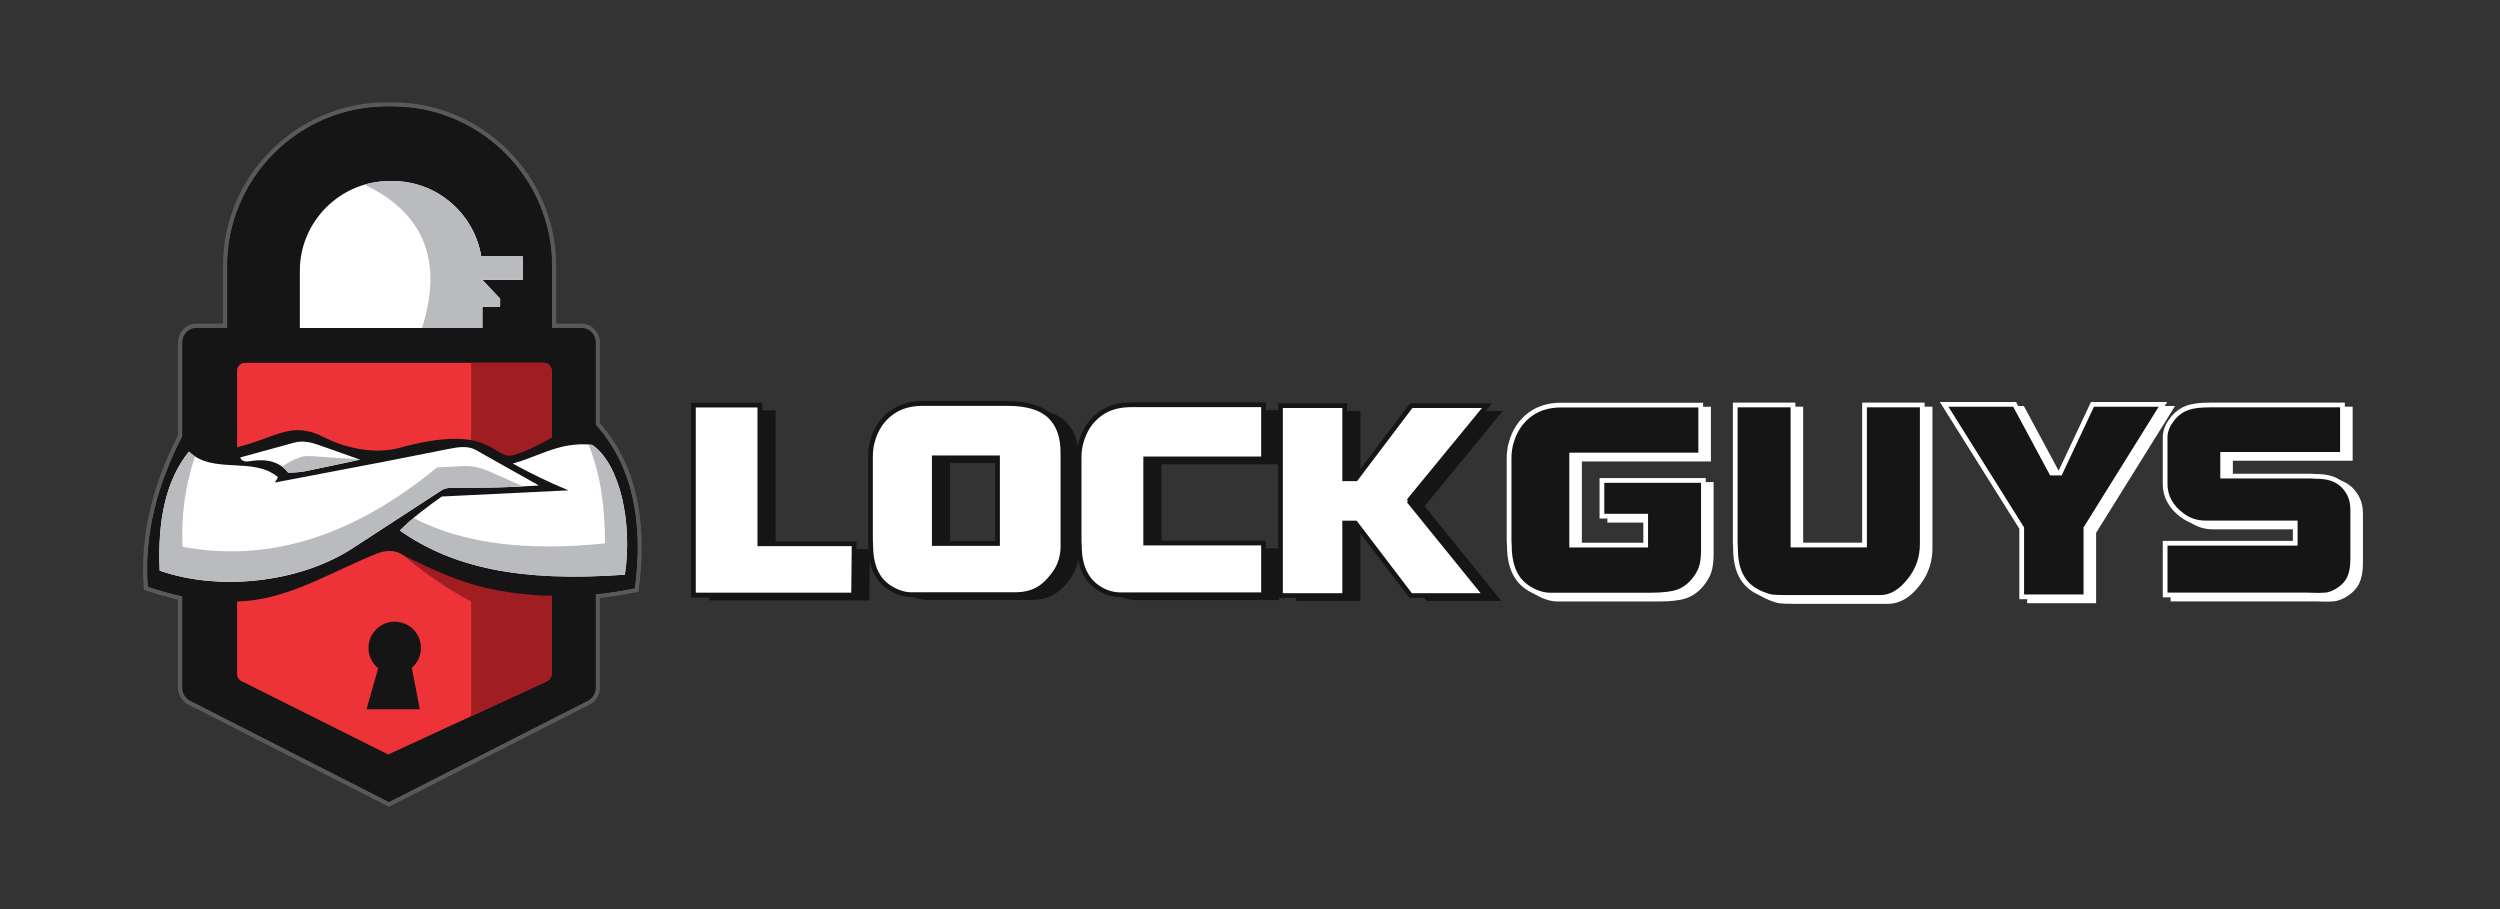 <?xml version="1.0" encoding="UTF-8"?> <!-- Creator: CorelDRAW --> <svg xmlns="http://www.w3.org/2000/svg" xmlns:xlink="http://www.w3.org/1999/xlink" xmlns:xodm="http://www.corel.com/coreldraw/odm/2003" xml:space="preserve" width="11in" height="4in" version="1.1" style="shape-rendering:geometricPrecision; text-rendering:geometricPrecision; image-rendering:optimizeQuality; fill-rule:evenodd; clip-rule:evenodd" viewBox="0 0 11000 4000"><rect x="0" y="0" width="11000" height="4000" fill="#333333" stroke="none"/> <defs> <style type="text/css"> <![CDATA[ .str1 {stroke:#151515;stroke-width:20.83;stroke-miterlimit:2.613} .str0 {stroke:white;stroke-width:20.83;stroke-miterlimit:2.613} .fil1 {fill:#151515} .fil0 {fill:#5A5859} .fil3 {fill:#A01D22} .fil5 {fill:#BABBBF} .fil2 {fill:#EE3338} .fil4 {fill:white} .fil6 {fill:#151515;fill-rule:nonzero} .fil7 {fill:white;fill-rule:nonzero} ]]> </style> </defs> <g id="Layer_x0020_1">  <g id="_105553120894528"> <g> <path class="fil0" d="M783.4 1915.05l0 -408.96c0,-45.31 37,-82.3 82.3,-82.3l115.42 0 0 -254.11c0,-395.76 323.72,-719.49 719.48,-719.49l27.11 0c395.76,0 719.49,323.74 719.49,719.49l0 254.11 110.01 0c45.31,0 82.31,37 82.31,82.3l0 355.85c178.17,202.02 205.11,469.41 171.78,727.98l-1.76 13.61 -13.44 2.8c-51.77,10.74 -104.04,19.13 -156.59,25l0 395.42c0,31.88 -18.55,60.83 -47,74.3l-881.3 448.78 -881.65 -449.17c-0.62,-0.3 -1.4,-0.69 -2.15,-1.1l-0.25 -0.14c-26.8,-14.31 -43.78,-42.18 -43.78,-72.68l0 -388.13c-46.56,-10.83 -92.48,-24.23 -137.89,-39.15l-12.27 -4.03 -0.93 -12.88c-17.2,-236.98 44.31,-457.7 151.09,-667.5l0.02 0z"></path> <path class="fil1" d="M2427.94 1443.05l0 -273.38c0,-385.13 -315.09,-700.22 -700.22,-700.22l-27.11 0c-385.13,0 -700.22,315.09 -700.22,700.22l0 273.38 -134.69 0c-34.68,0 -63.04,28.37 -63.04,63.04l0 413.59c-106.97,208.88 -168.15,427.16 -151.14,661.48 48.93,16.09 99.38,30.68 151.14,42.06l0 403.52c0,24.06 13.65,45.07 33.6,55.69l0 0 0.25 0.13c0.56,0.29 1.11,0.57 1.67,0.85l873.05 444.78 872.8 -444.44 0 0c21.36,-10.13 36.22,-31.91 36.22,-57.01l0 -412.74c57.48,-5.8 114.82,-14.68 171.94,-26.53 38.89,-301.72 -14.61,-543.59 -171.94,-718.17l0 -363.2c0,-34.68 -28.37,-63.04 -63.04,-63.04l-129.27 0 0.01 -0.01z"></path> <path class="fil1" d="M1000.72 1443.12l1427.56 0 0 -273.39c0,-385.13 -315.09,-700.22 -700.22,-700.22l-27.11 0c-385.12,0 -700.22,315.09 -700.22,700.22l0 273.39z"></path> <path class="fil1" d="M2584.37 3083.82l-872.8 444.44 -873.06 -444.78c-0.56,-0.27 -1.12,-0.56 -1.67,-0.85l-0.25 -0.13 0 0c-19.94,-10.62 -33.6,-31.64 -33.6,-55.69l0 -1520.64c0,-34.68 28.37,-63.04 63.04,-63.04l1691.5 0c34.68,0 63.04,28.37 63.04,63.04l0 1520.64c0,25.09 -14.86,46.89 -36.22,57.01l0 0 0.01 0z"></path> <path class="fil2" d="M1077.93 1596.31l1314.33 0c19.09,0 34.7,15.61 34.7,34.7l0 1334.74c0,14.76 -9.34,27.43 -22.39,32.43l-696.4 321.5 -645.26 -322.66 -0.08 -0.04c-11.58,-5.64 -19.61,-17.53 -19.61,-31.22l0 -1334.74c0,-19.09 15.61,-34.7 34.7,-34.7l0 -0.01z"></path> <path class="fil3" d="M2073.03 1596.31l319.24 0c19.09,0 34.7,15.61 34.7,34.7l0 1334.74c0,14.76 -9.34,27.43 -22.39,32.43l-331.54 153.06 0 -504.51c-112.92,-59.24 -210.68,-130.29 -302.17,-206.19l52.18 -4.42 94.59 32.12 112.44 32.12 42.96 26.09 0 -930.16 -0 0.01z"></path> <path class="fil4" d="M1319.3 1443.12l803.34 0 0 -93.57 77.8 0 0 -35.39 -77.8 -82.69 0 -0.05 177.41 0 0 -103.43 -182.56 0c-30.57,-187.18 -194,-331.22 -389.48,-331.22l-14.07 0c-217.05,0 -394.63,177.58 -394.63,394.63l0 251.71 -0 0z"></path> <path class="fil5" d="M1857 1443.12l265.63 0 0 -93.57 77.8 0 0 -35.39 -77.8 -82.69 0 -0.05 177.41 0 0 -103.43 -182.56 0c-30.57,-187.18 -194,-331.22 -389.48,-331.22l-14.07 0c-38.02,0 -74.82,5.46 -109.67,15.63 263.53,126.58 345.7,337.77 252.75,630.71l-0.01 0z"></path> <path class="fil1" d="M1612.66 3120.75l234.52 0 -35.29 -182.39c24.66,-21.16 40.28,-52.56 40.28,-87.59 0,-63.73 -51.67,-115.4 -115.4,-115.4 -63.73,0 -115.4,51.67 -115.4,115.4 0,36.06 16.54,68.26 42.45,89.42l-51.16 180.57 -0 -0.01z"></path> <path class="fil1" d="M651.86 2581.23c143.67,47.21 300.4,81.68 464.93,59.22 192.22,-26.24 363.93,-135.16 544.57,-205.69 36.48,-14.25 72.57,-12.96 95.43,-1.36 144.39,73.3 282.03,139.16 454.92,167.99 194.01,32.35 388.7,26.01 580.85,-13.86 38.89,-301.72 -14.61,-543.59 -171.94,-718.17l-42.26 -40.31c-94.97,65.01 -224.21,148.79 -322.55,173.87 -85.25,21.74 -89.02,-145.38 -497.32,-32.6 -102.68,28.37 -230.49,5.52 -332.98,-46.78 -145.67,-74.32 -214.37,4.31 -382.23,44.1l-240.25 -47.88c-106.97,208.88 -168.15,427.16 -151.14,661.48l-0 -0.01z"></path> <path class="fil4" d="M1759.15 2334.14c55.54,-54.93 118.95,-103.29 184.92,-149.52l557.38 -27.16c-85.52,-34.62 -166.52,-74.87 -245.39,-117.78 83.44,-22.05 162.12,-66.75 246.61,-79.75 34.57,-5.32 68.71,-6.87 103.07,-2.46 123.25,85.74 177.79,344.41 143.69,571.1 -464.87,33.57 -759.29,-32.39 -990.28,-194.43l0 -0zm-701.81 -321.46l236.8 -65.03c36.25,-9.96 72.09,-2.43 106.74,9.81l184.04 65.03 -238.26 50.16c-25.48,5.36 -52.61,6.6 -78.56,7.13 -38.37,-49 -93.81,-63.24 -173.96,-49.94 -21.97,3.65 -35,-6.76 -36.81,-17.17l0.01 0zm-225.75 -25.76c104.25,102.66 284.34,19.74 391.4,112.88l-13.49 23.32 476.05 -90.8 292.02 -57.67c40.74,-8.05 81.99,-13.84 115.33,4.9l278.35 156.57c-131.06,8.6 -234.89,11.17 -365.94,9.57 -20.94,-0.25 -44.69,0.15 -62.36,11.65l-392.35 255.32c-230.16,149.77 -582.83,190.6 -847.82,98.15 -10.27,-219.12 26.81,-398.66 128.83,-523.91l-0.01 0z"></path> <path class="fil5" d="M1759.15 2334.14c19.29,-19.07 39.53,-37.37 60.49,-55.04 219.15,114.61 503.78,147.04 842.38,111.69 0.03,-155.33 -19,-302.5 -72.33,-434.96 5.35,0.41 10.7,0.95 16.06,1.64 123.25,85.74 177.79,344.41 143.69,571.1 -464.87,33.57 -759.29,-32.39 -990.28,-194.43l0 -0z"></path> <path class="fil5" d="M1243.61 2050.91c24.19,-15.92 49.1,-29.33 75.26,-38.37 26.04,-9 51.93,-5.48 78.57,-3.69l183.91 12.37 -7.78 3.65 -226.9 47.77c-25.48,5.36 -52.61,6.6 -78.56,7.13 -7.9,-10.11 -16.54,-18.72 -25.97,-25.93l1.48 -2.94 -0.02 0z"></path> <path class="fil5" d="M831.58 1986.91c8.35,8.22 17.19,15.26 26.43,21.29 -44.62,130.94 -60.65,263.61 -55.02,397.6 382.77,71.86 755.93,-49.55 1120.22,-349.31l118.88 -5.87c42.25,-2.09 81.58,10.53 117.42,26.41l142.52 63.19c-100.56,5.29 -189.56,6.76 -296.76,5.46 -20.94,-0.25 -44.69,0.15 -62.36,11.65l-392.35 255.32c-230.16,149.77 -582.83,190.6 -847.82,98.15 -10.27,-219.12 26.81,-398.66 128.83,-523.91l0.01 0.02z"></path> </g> <g id="_105553127692352"> <path class="fil6" d="M6268.07 2227.21l337.93 416.86 -329.47 0 -243.01 -319.11 -47.62 0 0 319.11 -282.43 0 0 -835.78 282.43 0 0 321.9 49.31 0 243.5 -321.9 333.25 0 -343.89 418.93 0.01 0 0.01 0zm-1449.42 197.24l-1.16 -19.73 0 -366.81c0,-24.76 2.71,-46.82 8.13,-66.16 14.7,-54.94 42.95,-97.51 84.74,-127.69 36.37,-26.31 81.26,-39.47 134.65,-39.47l583.96 0 0 238.19 -518.5 0 0 369.96 518.5 0 0 227.63 -631.57 0c-20.89,0 -41.78,-4.26 -62.69,-12.77 -36.37,-15.48 -64.22,-38.69 -83.58,-69.65 -21.66,-34.82 -32.5,-79.33 -32.5,-133.49l0.01 -0.01 -0 0.01zm-993.44 217.19l-704.85 0 0 -835.78 292.37 0 0.01 610.26 414.74 0 -2.26 225.52zm354.99 -226.67l278.2 0 0 -377.07 -278.2 0 0 377.07zm-279.56 8.76l-1.17 -21.02 0 -369.05c0,-24.92 2.72,-47.11 8.18,-66.57 14.8,-55.28 43.21,-98.11 85.26,-128.46 36.59,-26.47 81.75,-39.71 135.48,-39.71l360.88 0 14.02 0c84.09,0 145.6,18.29 184.52,54.89 38.94,36.6 58.4,90.31 58.4,161.17l0 418.12c0,14.8 -2.53,31.92 -7.6,51.38 -5.07,19.45 -13.43,37.76 -25.11,54.89 -24.13,35.81 -50.03,61.5 -77.66,77.08 -27.64,15.57 -60.54,23.35 -98.69,23.35l-461.32 0c-17.91,0 -38.15,-4.67 -60.73,-14.02 -37.37,-16.35 -65.01,-39.32 -82.93,-68.91 -21.02,-34.26 -31.53,-78.65 -31.53,-133.14l0.01 -0.01 0.01 0.01z"></path> <path class="fil7 str0" d="M10179.92 2635.69l-618.84 0 0 -227.82 572.39 0 0 -89.15 -395.92 0c-37.15,0 -70.43,-10.83 -99.85,-32.5 -51.09,-37.15 -76.64,-83.59 -76.64,-139.33l0 -207.83c0,-16.25 5.42,-34.82 16.26,-55.73l19.73 -27.87c18.58,-20.9 39.49,-35.41 62.7,-43.54 23.22,-8.13 55.73,-12.19 97.52,-12.19l584.01 0 0 217.11 -527.13 0 0 95.87 384.31 0 4.64 0 22.06 1.17c38.7,0 69.67,6.77 92.89,20.32 23.22,13.55 41.41,33.48 54.57,59.8 9.28,18.57 13.93,41.02 13.93,67.34l0 215.3c0,36.38 -5.42,65.4 -16.26,87.09 -10.83,21.66 -29.41,40.24 -55.73,55.73 -11.61,6.19 -22.26,10.63 -31.93,13.35 -9.67,2.71 -24.19,4.06 -43.54,4.06l-59.21 -1.16 0.02 0 0.02 -0.01zm-1249.91 -294.22l-341.37 -544.52 310.11 0 162.48 302.26 37.93 0 142.17 -302.26 310.11 0 -338.96 544.52 0 302.24 -282.46 0 0 -302.24 0.01 0zm-1259.32 88.62l-1.18 -22.35 0 -608.02 254.03 0 0 616.13 314.82 0 0 -616.13 254.02 0 0 612.72c0,58.01 -17.64,109.76 -52.92,155.23 -20.39,26.66 -41.55,46.45 -63.5,59.39 -21.95,12.94 -44.3,19.4 -67.04,19.4l-417.15 0c-29,0 -49.19,-0.79 -60.56,-2.35 -11.36,-1.58 -26.46,-6.27 -45.28,-14.12 -37.63,-15.67 -65.48,-38.03 -83.5,-67.03 -21.17,-32.93 -31.75,-77.23 -31.75,-132.89l0 0.01 0.01 0.01zm-995.1 -11.5l-1.18 -21.18 0 -360.93c0,-25.09 2.74,-47.44 8.24,-67.03 14.89,-55.67 43.52,-98.79 85.85,-129.37 36.85,-26.66 82.32,-39.98 136.43,-39.98l612.71 0 0 219.91 -567.8 0 0 396.2 325.65 0 0 -127.22 -192.54 0 0 -157.38 192.54 0 33.58 0 220.44 0 0 304.59c0,32.15 -3.13,58.03 -9.41,77.62 -6.27,19.6 -17.63,39.2 -34.1,58.81 -20.39,24.31 -43.91,40.96 -70.56,49.98 -26.66,9.02 -66.26,13.52 -118.79,13.52l-444.66 0c-18.04,0 -38.42,-4.7 -61.16,-14.11 -37.63,-16.46 -65.47,-39.59 -83.5,-69.39 -21.17,-34.49 -31.75,-79.19 -31.75,-134.07l0 0.01 0 0.02z"></path> <path class="fil6 str0" d="M6641.13 2400.81l-1.18 -21.17 0 -360.93c0,-25.09 2.74,-47.44 8.24,-67.03 14.89,-55.67 43.52,-98.79 85.85,-129.37 36.85,-26.66 82.32,-39.98 136.42,-39.98l612.72 0 0 219.92 -567.8 0 0 396.2 325.65 0 0 -127.22 -192.54 0 0 -157.38 192.54 0 33.58 0 220.43 0 0 304.59c0,32.15 -3.13,58.03 -9.41,77.62 -6.27,19.6 -17.63,39.2 -34.09,58.81 -20.39,24.31 -43.91,40.96 -70.56,49.98 -26.67,9.02 -66.26,13.52 -118.79,13.52l-444.67 0c-18.04,0 -38.42,-4.7 -61.16,-14.11 -37.63,-16.46 -65.47,-39.59 -83.5,-69.39 -21.17,-34.5 -31.75,-79.19 -31.75,-134.07l0 0.01 0 0.02z"></path> <path class="fil6 str0" d="M7636.23 2412.31l-1.18 -22.35 0 -608.02 254.03 0 0 616.13 314.82 0 0 -616.13 254.02 0 0 612.72c0,58 -17.64,109.76 -52.92,155.23 -20.39,26.66 -41.55,46.45 -63.5,59.39 -21.95,12.94 -44.3,19.4 -67.04,19.4l-417.15 0c-29,0 -49.19,-0.79 -60.56,-2.35 -11.36,-1.57 -26.46,-6.27 -45.28,-14.11 -37.63,-15.68 -65.48,-38.03 -83.5,-67.03 -21.17,-32.93 -31.74,-77.23 -31.74,-132.89l0 0.01 0 0.01z"></path> <polygon class="fil6 str0" points="8895.54,2323.69 8554.19,1779.17 8864.3,1779.17 9026.77,2081.43 9064.7,2081.43 9206.87,1779.17 9516.97,1779.17 9178.01,2323.69 9178.01,2625.93 8895.54,2625.93 8895.54,2323.69 "></polygon> <path class="fil6 str0" d="M10145.47 2617.91l-618.85 0 0 -227.82 572.4 0 0 -89.15 -395.93 0c-37.15,0 -70.43,-10.83 -99.85,-32.5 -51.09,-37.15 -76.64,-83.59 -76.64,-139.33l0 -207.83c0,-16.25 5.42,-34.82 16.25,-55.73l19.74 -27.87c18.58,-20.9 39.49,-35.41 62.7,-43.54 23.22,-8.13 55.73,-12.19 97.52,-12.19l584.01 0 0 217.11 -527.13 0 0 95.87 384.31 0 4.64 0 22.06 1.17c38.7,0 69.67,6.77 92.89,20.32 23.22,13.55 41.41,33.48 54.57,59.8 9.28,18.57 13.93,41.02 13.93,67.34l0 215.3c0,36.38 -5.42,65.4 -16.26,87.09 -10.83,21.67 -29.42,40.24 -55.73,55.73 -11.61,6.19 -22.26,10.63 -31.93,13.35 -9.67,2.71 -24.19,4.06 -43.54,4.06l-59.21 -1.16 0.02 0 0.02 -0.01z"></path> <path class="fil7 str1" d="M6198.71 2203.69l337.93 416.86 -329.47 0 -243.01 -319.11 -47.62 0 0 319.11 -282.43 0 0 -835.78 282.43 0 0 321.9 49.32 0 243.5 -321.9 333.25 0 -343.89 418.93 0 0zm-1449.42 197.24l-1.17 -19.73 0 -366.81c0,-24.76 2.71,-46.82 8.13,-66.16 14.7,-54.94 42.95,-97.51 84.74,-127.69 36.37,-26.31 81.26,-39.47 134.65,-39.47l583.96 0 0 238.19 -518.5 0 0 369.96 518.5 0 0 227.63 -631.56 0c-20.9,0 -41.79,-4.26 -62.68,-12.77 -36.37,-15.48 -64.23,-38.69 -83.58,-69.65 -21.66,-34.82 -32.5,-79.33 -32.5,-133.49l0 -0.01 0 0.01zm-993.45 217.19l-704.85 0 0 -835.78 292.36 0 0.01 610.26 414.73 0 -2.26 225.52 -0.01 0 0.01 0zm355 -226.67l278.2 0 0 -377.07 -278.2 0 0 377.07zm-279.56 8.76l-1.17 -21.02 0 -369.06c0,-24.91 2.72,-47.11 8.18,-66.57 14.79,-55.28 43.2,-98.11 85.26,-128.47 36.59,-26.47 81.76,-39.71 135.47,-39.71l360.88 0 14.02 0c84.09,0 145.61,18.29 184.53,54.89 38.93,36.59 58.4,90.31 58.4,161.17l0 418.12c0,14.8 -2.53,31.92 -7.6,51.38 -5.07,19.45 -13.43,37.76 -25.11,54.89 -24.13,35.81 -50.02,61.51 -77.67,77.09 -27.64,15.57 -60.54,23.35 -98.69,23.35l-461.32 0c-17.91,0 -38.16,-4.67 -60.73,-14.02 -37.37,-16.35 -65.02,-39.32 -82.92,-68.91 -21.02,-34.26 -31.54,-78.64 -31.54,-133.14l0 -0.01 0.01 0.01z"></path> </g> </g> </g> </svg> 